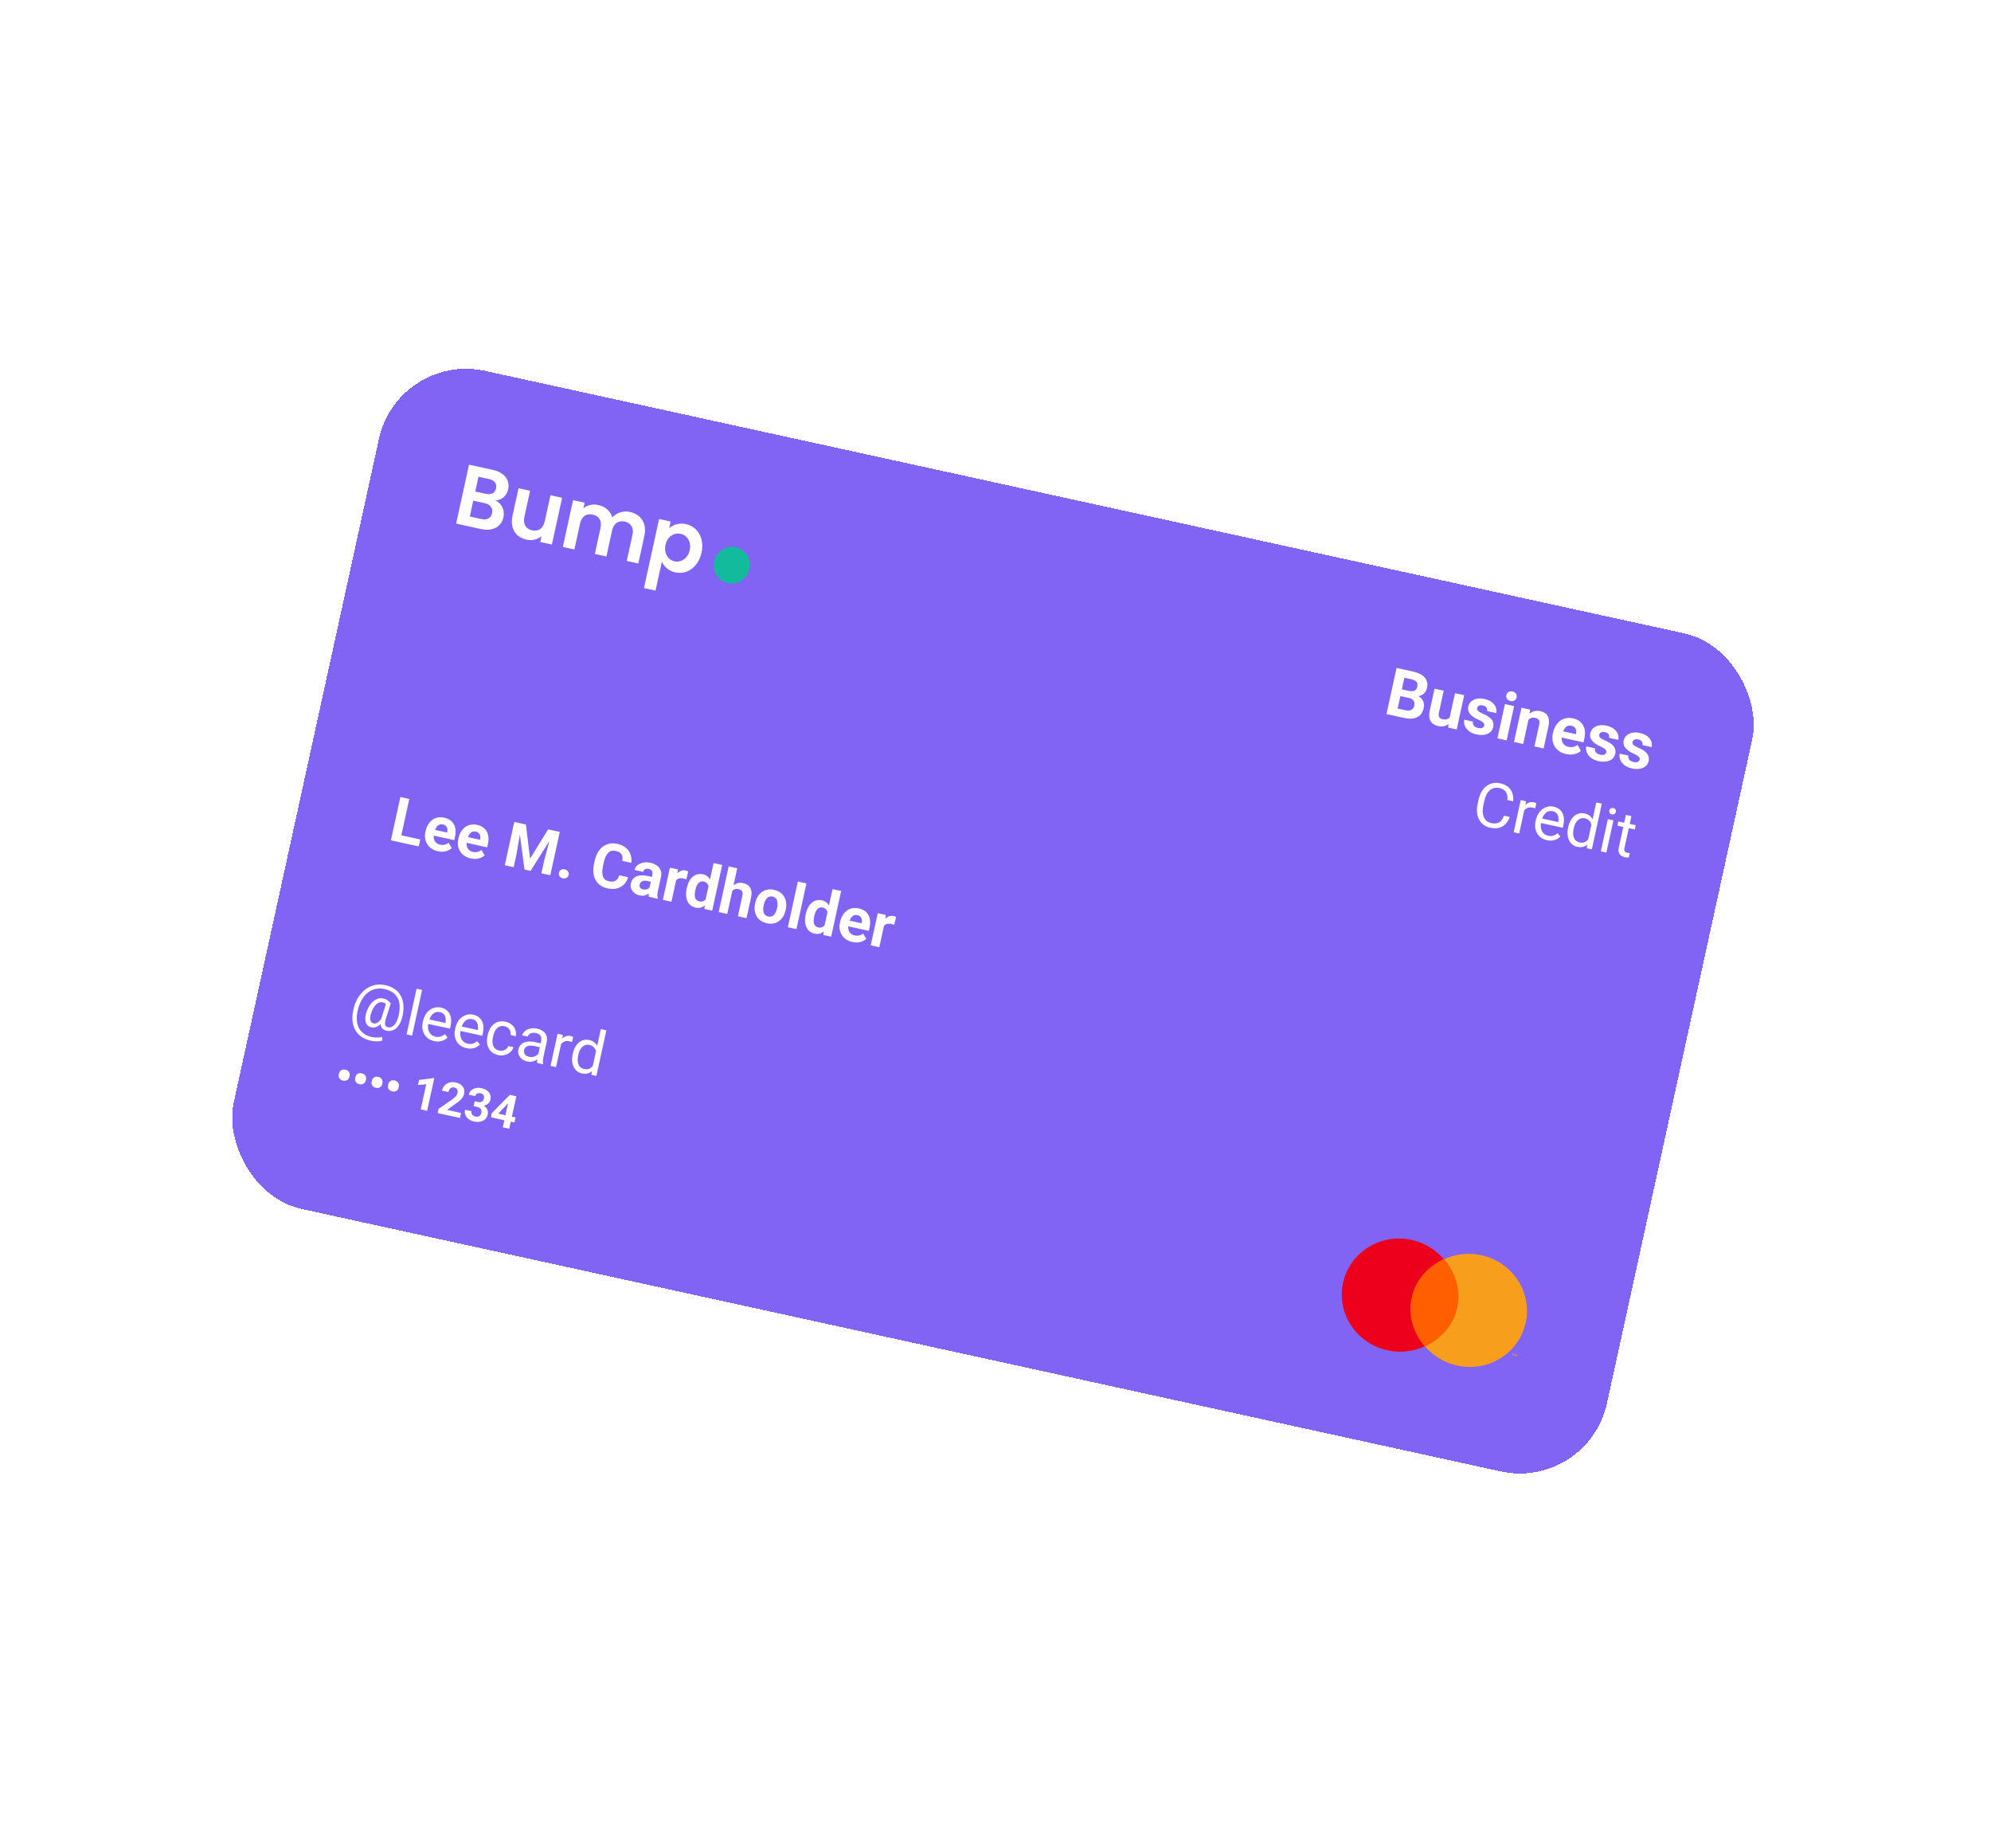 <svg width="278" height="258" viewBox="0 0 278 258" fill="none" xmlns="http://www.w3.org/2000/svg">
<g filter="url(#filter0_d_274_704)">
<rect x="55.572" y="49.114" width="196.28" height="119.765" rx="12.443" transform="rotate(12.344 55.572 49.114)" fill="#8264F5" shape-rendering="crispEdges"/>
<g clip-path="url(#clip0_274_704)">
<path d="M69.176 69.875C69.61 70.061 69.932 70.374 70.141 70.815C70.351 71.257 70.402 71.721 70.295 72.208C70.199 72.648 70.006 73.013 69.717 73.304C69.438 73.589 69.078 73.782 68.637 73.883C68.196 73.984 67.703 73.975 67.158 73.856L63.69 73.097L65.491 64.869L68.809 65.595C69.354 65.715 69.803 65.907 70.155 66.174C70.515 66.442 70.759 66.759 70.888 67.125C71.025 67.493 71.049 67.881 70.96 68.289C70.855 68.769 70.64 69.142 70.316 69.409C70 69.677 69.62 69.832 69.176 69.875ZM66.361 68.617L67.835 68.94C68.219 69.024 68.534 69.002 68.779 68.874C69.026 68.739 69.186 68.506 69.258 68.176C69.33 67.846 69.282 67.568 69.115 67.342C68.947 67.116 68.671 66.961 68.287 66.877L66.812 66.554L66.361 68.617ZM67.222 72.462C67.613 72.547 67.937 72.519 68.194 72.378C68.458 72.238 68.627 71.995 68.703 71.649C68.781 71.296 68.726 70.996 68.538 70.749C68.352 70.494 68.064 70.324 67.672 70.238L66.082 69.89L65.597 72.106L67.222 72.462Z" fill="white"/>
<path d="M78.486 69.492L77.057 76.022L75.433 75.667L75.613 74.841C75.344 75.079 75.022 75.243 74.648 75.334C74.283 75.419 73.905 75.419 73.513 75.333C73.014 75.224 72.596 75.021 72.258 74.725C71.922 74.421 71.689 74.036 71.557 73.571C71.435 73.1 71.437 72.573 71.565 71.992L72.403 68.161L74.016 68.513L73.229 72.109C73.116 72.627 73.155 73.056 73.346 73.394C73.54 73.725 73.855 73.938 74.293 74.034C74.738 74.131 75.118 74.07 75.432 73.851C75.747 73.623 75.961 73.25 76.075 72.731L76.862 69.136L78.486 69.492Z" fill="white"/>
<path d="M87.963 71.467C88.746 71.638 89.322 72.024 89.69 72.623C90.067 73.216 90.159 73.953 89.967 74.833L89.128 78.664L87.515 78.311L88.305 74.704C88.417 74.193 88.375 73.776 88.18 73.454C87.987 73.123 87.671 72.91 87.233 72.814C86.796 72.718 86.416 72.779 86.095 72.997C85.783 73.209 85.571 73.57 85.459 74.081L84.67 77.688L83.057 77.335L83.846 73.728C83.958 73.217 83.916 72.801 83.721 72.478C83.528 72.147 83.213 71.934 82.775 71.838C82.329 71.741 81.946 71.801 81.625 72.019C81.313 72.231 81.101 72.592 80.989 73.103L80.2 76.71L78.587 76.357L80.016 69.826L81.629 70.18L81.456 70.969C81.724 70.74 82.036 70.582 82.393 70.495C82.757 70.41 83.136 70.41 83.527 70.496C84.026 70.605 84.448 70.813 84.791 71.119C85.137 71.417 85.373 71.79 85.5 72.237C85.79 71.906 86.156 71.668 86.598 71.526C87.047 71.386 87.502 71.366 87.963 71.467Z" fill="white"/>
<path d="M93.433 73.751C93.706 73.498 94.044 73.312 94.448 73.195C94.861 73.071 95.302 73.061 95.771 73.163C96.316 73.282 96.778 73.528 97.155 73.898C97.54 74.271 97.804 74.74 97.946 75.307C98.097 75.867 98.099 76.481 97.953 77.149C97.807 77.817 97.546 78.382 97.172 78.843C96.806 79.298 96.37 79.619 95.863 79.804C95.363 79.991 94.841 80.025 94.295 79.906C93.827 79.803 93.433 79.614 93.115 79.339C92.805 79.065 92.571 78.754 92.414 78.407L91.529 82.45L89.916 82.097L92.026 72.455L93.639 72.808L93.433 73.751ZM96.305 76.788C96.391 76.395 96.385 76.04 96.285 75.722C96.195 75.397 96.036 75.132 95.808 74.925C95.587 74.721 95.327 74.585 95.027 74.52C94.735 74.456 94.442 74.474 94.146 74.574C93.86 74.668 93.605 74.843 93.38 75.098C93.162 75.355 93.011 75.68 92.925 76.073C92.839 76.466 92.841 76.825 92.931 77.149C93.028 77.475 93.187 77.744 93.406 77.957C93.634 78.163 93.894 78.299 94.186 78.363C94.486 78.428 94.779 78.41 95.067 78.308C95.363 78.208 95.619 78.03 95.837 77.773C96.061 77.517 96.218 77.189 96.305 76.788Z" fill="white"/>
<ellipse cx="102.183" cy="78.895" rx="2.506" ry="2.564" transform="rotate(12.344 102.183 78.895)" fill="#11BB9C"/>
</g>
<path d="M193.592 99.685L195 93.247L197.256 93.741C198.037 93.912 198.597 94.192 198.935 94.581C199.273 94.967 199.379 95.449 199.253 96.027C199.184 96.342 199.042 96.603 198.827 96.809C198.612 97.012 198.349 97.138 198.035 97.187C198.347 97.342 198.57 97.565 198.704 97.857C198.841 98.15 198.87 98.477 198.79 98.84C198.655 99.459 198.355 99.885 197.89 100.116C197.425 100.348 196.827 100.387 196.094 100.233L193.592 99.685ZM195.532 97.172L195.151 98.91L196.288 99.159C196.6 99.227 196.86 99.207 197.066 99.097C197.276 98.986 197.409 98.799 197.467 98.536C197.596 97.947 197.356 97.581 196.748 97.438L195.532 97.172ZM195.737 96.235L196.718 96.45C197.39 96.584 197.783 96.391 197.897 95.869C197.961 95.577 197.922 95.349 197.778 95.185C197.639 95.018 197.386 94.895 197.021 94.815L196.092 94.612L195.737 96.235Z" fill="white"/>
<path d="M202.263 101.073C201.864 101.388 201.386 101.484 200.829 101.362C200.316 101.25 199.956 101.016 199.749 100.662C199.545 100.309 199.503 99.847 199.621 99.277L200.307 96.141L201.585 96.421L200.909 99.512C200.8 100.01 200.972 100.309 201.426 100.408C201.86 100.503 202.19 100.418 202.418 100.153L203.16 96.766L204.442 97.046L203.395 101.831L202.192 101.568L202.263 101.073Z" fill="white"/>
<path d="M207.24 101.287C207.274 101.13 207.222 100.991 207.085 100.868C206.952 100.743 206.722 100.608 206.396 100.463C205.31 99.975 204.847 99.367 205.006 98.639C205.099 98.214 205.352 97.899 205.765 97.693C206.181 97.484 206.674 97.442 207.243 97.567C207.85 97.699 208.304 97.948 208.604 98.314C208.907 98.68 209.008 99.091 208.908 99.548L207.63 99.269C207.67 99.086 207.644 98.922 207.552 98.779C207.461 98.632 207.29 98.531 207.039 98.477C206.824 98.429 206.647 98.442 206.507 98.513C206.368 98.585 206.282 98.695 206.249 98.846C206.218 98.987 206.259 99.117 206.373 99.234C206.49 99.349 206.7 99.474 207.004 99.609C207.309 99.74 207.562 99.87 207.763 99.997C208.384 100.393 208.627 100.895 208.494 101.506C208.398 101.942 208.134 102.255 207.7 102.444C207.267 102.63 206.754 102.659 206.161 102.529C205.76 102.441 205.419 102.292 205.138 102.082C204.86 101.87 204.66 101.621 204.537 101.335C204.415 101.045 204.385 100.756 204.449 100.467L205.66 100.733C205.622 100.962 205.668 101.154 205.798 101.31C205.928 101.465 206.124 101.571 206.386 101.628C206.631 101.682 206.825 101.676 206.969 101.612C207.116 101.546 207.207 101.437 207.24 101.287Z" fill="white"/>
<path d="M210.368 103.357L209.086 103.076L210.133 98.292L211.415 98.572L210.368 103.357ZM210.329 97.037C210.371 96.846 210.469 96.702 210.622 96.606C210.779 96.51 210.968 96.487 211.189 96.535C211.407 96.583 211.568 96.683 211.67 96.835C211.773 96.987 211.803 97.159 211.762 97.351C211.719 97.545 211.618 97.69 211.458 97.785C211.301 97.88 211.115 97.904 210.9 97.857C210.685 97.81 210.524 97.71 210.419 97.557C210.316 97.405 210.286 97.232 210.329 97.037Z" fill="white"/>
<path d="M213.648 99.061L213.567 99.623C214.003 99.27 214.508 99.156 215.083 99.282C215.59 99.393 215.935 99.625 216.117 99.977C216.3 100.329 216.329 100.801 216.205 101.395L215.529 104.486L214.251 104.207L214.92 101.147C214.98 100.875 214.964 100.666 214.872 100.52C214.781 100.37 214.599 100.265 214.325 100.205C213.965 100.127 213.662 100.221 213.415 100.488L212.677 103.862L211.399 103.582L212.446 98.798L213.648 99.061Z" fill="white"/>
<path d="M218.684 105.269C217.983 105.116 217.458 104.776 217.11 104.248C216.765 103.722 216.671 103.1 216.827 102.384L216.855 102.26C216.96 101.78 217.146 101.371 217.415 101.034C217.684 100.695 218.01 100.46 218.393 100.331C218.781 100.2 219.192 100.182 219.629 100.277C220.283 100.42 220.752 100.739 221.036 101.234C221.323 101.729 221.384 102.356 221.218 103.113L221.104 103.635L218.057 102.968C218.03 103.29 218.099 103.567 218.264 103.801C218.432 104.036 218.675 104.188 218.994 104.258C219.486 104.365 219.91 104.271 220.265 103.975L220.739 104.816C220.488 105.045 220.182 105.2 219.821 105.282C219.461 105.361 219.082 105.357 218.684 105.269ZM219.398 101.311C219.144 101.255 218.919 101.296 218.723 101.432C218.529 101.569 218.375 101.791 218.261 102.1L220.039 102.489L220.061 102.387C220.117 102.103 220.088 101.868 219.974 101.683C219.861 101.494 219.669 101.37 219.398 101.311Z" fill="white"/>
<path d="M224.282 105.016C224.316 104.86 224.264 104.721 224.128 104.598C223.994 104.473 223.764 104.338 223.438 104.192C222.352 103.704 221.889 103.096 222.048 102.368C222.141 101.944 222.394 101.628 222.807 101.422C223.223 101.214 223.716 101.172 224.285 101.296C224.892 101.429 225.346 101.678 225.646 102.043C225.949 102.409 226.05 102.821 225.95 103.278L224.672 102.998C224.712 102.815 224.686 102.652 224.594 102.508C224.503 102.362 224.332 102.261 224.081 102.206C223.866 102.159 223.689 102.171 223.549 102.243C223.41 102.314 223.324 102.425 223.291 102.575C223.26 102.717 223.302 102.846 223.415 102.964C223.532 103.079 223.742 103.204 224.046 103.338C224.351 103.47 224.604 103.599 224.805 103.727C225.426 104.122 225.669 104.625 225.536 105.235C225.44 105.671 225.176 105.984 224.742 106.173C224.309 106.36 223.796 106.388 223.204 106.258C222.803 106.171 222.461 106.022 222.18 105.812C221.902 105.6 221.702 105.351 221.579 105.064C221.457 104.775 221.428 104.486 221.491 104.197L222.702 104.462C222.664 104.692 222.71 104.884 222.84 105.039C222.97 105.194 223.166 105.3 223.428 105.358C223.673 105.411 223.867 105.406 224.011 105.342C224.159 105.275 224.249 105.167 224.282 105.016Z" fill="white"/>
<path d="M228.942 106.036C228.977 105.88 228.925 105.74 228.788 105.618C228.655 105.493 228.425 105.358 228.099 105.212C227.013 104.724 226.55 104.116 226.709 103.388C226.802 102.964 227.055 102.648 227.468 102.442C227.884 102.234 228.377 102.191 228.946 102.316C229.553 102.449 230.007 102.698 230.307 103.063C230.61 103.429 230.711 103.841 230.611 104.298L229.333 104.018C229.373 103.835 229.347 103.672 229.255 103.528C229.163 103.382 228.992 103.281 228.742 103.226C228.527 103.179 228.349 103.191 228.21 103.263C228.071 103.334 227.985 103.445 227.952 103.595C227.921 103.737 227.962 103.866 228.076 103.984C228.192 104.099 228.403 104.224 228.707 104.358C229.012 104.49 229.265 104.619 229.466 104.747C230.086 105.142 230.33 105.645 230.197 106.255C230.101 106.691 229.836 107.004 229.403 107.193C228.97 107.38 228.457 107.408 227.864 107.278C227.463 107.191 227.122 107.042 226.841 106.832C226.563 106.62 226.362 106.37 226.24 106.084C226.118 105.795 226.088 105.506 226.151 105.217L227.363 105.482C227.325 105.712 227.371 105.904 227.501 106.059C227.631 106.214 227.827 106.32 228.089 106.378C228.334 106.431 228.528 106.426 228.672 106.362C228.819 106.295 228.909 106.187 228.942 106.036Z" fill="white"/>
<path d="M58.679 117.19L58.466 118.162L55.423 117.496L55.635 116.524L58.679 117.19ZM57.148 111.538L55.825 117.584L54.58 117.311L55.903 111.266L57.148 111.538ZM61.155 118.837C60.806 118.761 60.506 118.637 60.253 118.466C60.001 118.292 59.8 118.084 59.65 117.842C59.503 117.601 59.407 117.338 59.362 117.052C59.317 116.764 59.328 116.471 59.393 116.172L59.43 116.006C59.504 115.665 59.621 115.364 59.78 115.103C59.938 114.842 60.13 114.627 60.356 114.459C60.584 114.292 60.84 114.181 61.124 114.127C61.41 114.07 61.715 114.078 62.042 114.149C62.36 114.219 62.631 114.333 62.855 114.493C63.078 114.652 63.251 114.846 63.375 115.076C63.502 115.307 63.578 115.568 63.604 115.858C63.631 116.145 63.609 116.453 63.537 116.783L63.428 117.281L59.857 116.499L60.031 115.702L62.427 116.227L62.447 116.135C62.483 115.969 62.486 115.814 62.453 115.671C62.424 115.525 62.358 115.401 62.256 115.297C62.154 115.194 62.011 115.122 61.825 115.081C61.667 115.046 61.524 115.051 61.395 115.096C61.267 115.14 61.153 115.217 61.054 115.325C60.957 115.435 60.873 115.57 60.8 115.731C60.73 115.89 60.673 116.069 60.63 116.268L60.593 116.434C60.554 116.614 60.543 116.786 60.559 116.949C60.578 117.113 60.623 117.26 60.693 117.392C60.766 117.524 60.863 117.635 60.985 117.725C61.11 117.817 61.26 117.881 61.434 117.919C61.65 117.967 61.86 117.969 62.064 117.927C62.271 117.882 62.461 117.789 62.634 117.647L63.077 118.405C62.953 118.52 62.796 118.622 62.606 118.711C62.418 118.8 62.202 118.86 61.957 118.891C61.713 118.919 61.446 118.901 61.155 118.837ZM65.748 119.842C65.399 119.766 65.098 119.642 64.846 119.471C64.594 119.297 64.392 119.089 64.242 118.847C64.095 118.606 63.999 118.343 63.954 118.057C63.91 117.769 63.92 117.476 63.986 117.177L64.022 117.011C64.097 116.67 64.213 116.369 64.372 116.108C64.531 115.847 64.723 115.632 64.948 115.464C65.176 115.297 65.432 115.186 65.717 115.132C66.002 115.075 66.308 115.083 66.634 115.154C66.953 115.224 67.223 115.338 67.447 115.498C67.67 115.657 67.844 115.851 67.967 116.081C68.094 116.312 68.17 116.573 68.197 116.863C68.224 117.15 68.201 117.458 68.129 117.788L68.02 118.286L64.449 117.504L64.624 116.707L67.019 117.231L67.04 117.14C67.076 116.974 67.078 116.819 67.045 116.676C67.016 116.53 66.951 116.406 66.849 116.302C66.747 116.199 66.603 116.127 66.417 116.086C66.26 116.051 66.116 116.056 65.988 116.101C65.859 116.145 65.745 116.222 65.646 116.33C65.549 116.44 65.465 116.575 65.392 116.736C65.322 116.895 65.266 117.074 65.222 117.273L65.186 117.439C65.146 117.619 65.135 117.791 65.151 117.954C65.171 118.118 65.215 118.265 65.285 118.397C65.358 118.528 65.455 118.64 65.578 118.73C65.703 118.822 65.852 118.886 66.027 118.924C66.243 118.972 66.453 118.974 66.656 118.932C66.863 118.887 67.053 118.794 67.226 118.652L67.67 119.41C67.546 119.525 67.389 119.627 67.198 119.716C67.01 119.805 66.794 119.865 66.549 119.896C66.306 119.924 66.038 119.906 65.748 119.842ZM72.374 114.87L73.429 115.101L74.011 119.88L76.535 115.781L77.59 116.012L74.083 121.579L73.236 121.394L72.374 114.87ZM71.806 114.746L72.856 114.976L72.1 119.344L71.724 121.063L70.483 120.791L71.806 114.746ZM77.108 115.906L78.163 116.137L76.84 122.183L75.594 121.91L75.97 120.191L77.108 115.906ZM78.041 121.841C78.08 121.664 78.173 121.529 78.321 121.436C78.472 121.345 78.65 121.321 78.855 121.366C79.059 121.411 79.21 121.506 79.305 121.652C79.404 121.798 79.434 121.96 79.395 122.137C79.356 122.314 79.261 122.449 79.111 122.54C78.963 122.633 78.787 122.657 78.582 122.612C78.377 122.567 78.225 122.471 78.127 122.325C78.031 122.179 78.003 122.018 78.041 121.841ZM86.459 122.186L87.701 122.458C87.587 122.859 87.395 123.196 87.127 123.468C86.861 123.741 86.532 123.927 86.139 124.026C85.749 124.126 85.306 124.122 84.81 124.014C84.423 123.929 84.09 123.787 83.812 123.587C83.534 123.384 83.314 123.132 83.15 122.833C82.989 122.533 82.891 122.193 82.856 121.811C82.82 121.429 82.851 121.017 82.948 120.574L83.04 120.154C83.137 119.711 83.282 119.324 83.477 118.993C83.675 118.659 83.91 118.39 84.184 118.186C84.461 117.982 84.768 117.846 85.105 117.778C85.442 117.71 85.8 117.717 86.179 117.8C86.683 117.91 87.088 118.095 87.394 118.353C87.702 118.612 87.917 118.923 88.038 119.286C88.161 119.649 88.198 120.04 88.147 120.458L86.901 120.186C86.941 119.939 86.937 119.722 86.891 119.535C86.846 119.345 86.748 119.189 86.598 119.066C86.451 118.941 86.239 118.849 85.963 118.788C85.755 118.743 85.565 118.742 85.393 118.785C85.221 118.829 85.065 118.918 84.926 119.053C84.786 119.188 84.663 119.37 84.558 119.599C84.456 119.826 84.37 120.1 84.3 120.421L84.206 120.849C84.138 121.162 84.101 121.442 84.096 121.691C84.092 121.936 84.12 122.151 84.181 122.336C84.246 122.518 84.346 122.668 84.483 122.785C84.623 122.9 84.804 122.981 85.026 123.03C85.286 123.087 85.509 123.092 85.697 123.046C85.883 123 86.039 122.905 86.163 122.761C86.291 122.618 86.389 122.426 86.459 122.186ZM90.651 124.144L91.089 122.142C91.121 121.998 91.124 121.87 91.1 121.757C91.076 121.642 91.02 121.544 90.933 121.464C90.849 121.385 90.73 121.328 90.575 121.294C90.442 121.265 90.322 121.263 90.214 121.289C90.108 121.312 90.019 121.361 89.948 121.435C89.877 121.507 89.829 121.599 89.804 121.713L88.608 121.451C88.65 121.26 88.734 121.089 88.86 120.936C88.986 120.784 89.148 120.661 89.345 120.568C89.543 120.472 89.767 120.413 90.016 120.389C90.267 120.365 90.538 120.386 90.829 120.449C91.178 120.526 91.475 120.652 91.721 120.827C91.967 121.003 92.142 121.224 92.246 121.49C92.353 121.757 92.368 122.065 92.292 122.414L91.871 124.336C91.817 124.583 91.788 124.788 91.784 124.953C91.781 125.114 91.795 125.26 91.828 125.389L91.812 125.459L90.604 125.195C90.573 125.06 90.562 124.898 90.571 124.709C90.584 124.517 90.611 124.329 90.651 124.144ZM91.186 122.455L91.046 123.134L90.378 122.987C90.22 122.953 90.079 122.941 89.955 122.951C89.831 122.962 89.724 122.992 89.635 123.042C89.546 123.09 89.475 123.152 89.42 123.23C89.368 123.309 89.331 123.399 89.308 123.502C89.286 123.604 89.289 123.702 89.318 123.795C89.347 123.886 89.401 123.964 89.48 124.031C89.558 124.094 89.657 124.139 89.776 124.165C89.956 124.205 90.121 124.203 90.269 124.16C90.418 124.117 90.54 124.051 90.635 123.961C90.733 123.873 90.793 123.781 90.816 123.688L91.021 124.264C90.952 124.367 90.865 124.472 90.761 124.577C90.66 124.682 90.539 124.776 90.399 124.858C90.26 124.938 90.101 124.995 89.923 125.028C89.745 125.059 89.544 125.05 89.32 125.001C89.034 124.938 88.788 124.825 88.58 124.661C88.376 124.494 88.228 124.295 88.137 124.063C88.049 123.829 88.033 123.582 88.09 123.322C88.142 123.087 88.232 122.887 88.36 122.724C88.489 122.561 88.653 122.436 88.851 122.349C89.054 122.259 89.292 122.211 89.566 122.205C89.841 122.195 90.15 122.228 90.493 122.303L91.186 122.455ZM94.52 122.371L93.751 125.884L92.556 125.622L93.539 121.129L94.664 121.375L94.52 122.371ZM96.095 121.658L95.831 122.762C95.775 122.741 95.706 122.719 95.624 122.695C95.546 122.669 95.473 122.649 95.407 122.634C95.238 122.598 95.086 122.588 94.952 122.605C94.821 122.619 94.705 122.659 94.604 122.724C94.505 122.79 94.422 122.877 94.355 122.987C94.29 123.098 94.238 123.229 94.199 123.38L93.975 123.252C94.038 122.962 94.126 122.701 94.237 122.47C94.35 122.236 94.481 122.04 94.632 121.882C94.785 121.724 94.954 121.613 95.139 121.549C95.325 121.485 95.522 121.476 95.733 121.522C95.799 121.537 95.866 121.557 95.933 121.583C96 121.607 96.054 121.632 96.095 121.658ZM98.454 125.886L99.636 120.488L100.84 120.752L99.444 127.129L98.36 126.892L98.454 125.886ZM95.88 124.052L95.899 123.965C95.974 123.622 96.081 123.319 96.219 123.056C96.359 122.791 96.525 122.573 96.719 122.404C96.913 122.235 97.131 122.118 97.374 122.056C97.617 121.993 97.878 121.992 98.158 122.053C98.421 122.111 98.638 122.216 98.811 122.37C98.986 122.524 99.12 122.719 99.213 122.954C99.31 123.187 99.371 123.451 99.397 123.747C99.423 124.04 99.419 124.354 99.386 124.689L99.345 124.88C99.237 125.184 99.112 125.461 98.967 125.711C98.822 125.961 98.657 126.171 98.472 126.342C98.29 126.511 98.087 126.629 97.864 126.696C97.64 126.764 97.395 126.768 97.13 126.71C96.85 126.649 96.614 126.537 96.42 126.376C96.229 126.215 96.081 126.016 95.976 125.779C95.874 125.542 95.815 125.276 95.798 124.983C95.781 124.689 95.808 124.379 95.88 124.052ZM97.095 124.226L97.076 124.314C97.035 124.499 97.011 124.675 97.003 124.842C96.999 125.009 97.016 125.162 97.055 125.301C97.098 125.438 97.165 125.553 97.258 125.646C97.354 125.737 97.481 125.799 97.639 125.834C97.844 125.879 98.023 125.87 98.176 125.808C98.329 125.743 98.458 125.636 98.563 125.488C98.671 125.34 98.754 125.161 98.811 124.95L98.93 124.406C98.96 124.23 98.97 124.068 98.958 123.921C98.951 123.771 98.919 123.638 98.863 123.521C98.81 123.405 98.733 123.307 98.632 123.227C98.533 123.147 98.408 123.091 98.255 123.058C98.1 123.024 97.96 123.031 97.833 123.078C97.707 123.123 97.596 123.199 97.501 123.306C97.407 123.413 97.326 123.546 97.257 123.705C97.19 123.862 97.136 124.035 97.095 124.226ZM102.941 121.211L101.545 127.589L100.349 127.327L101.745 120.95L102.941 121.211ZM101.901 125.148L101.573 125.076C101.644 124.764 101.749 124.485 101.887 124.24C102.025 123.991 102.19 123.787 102.382 123.626C102.574 123.462 102.786 123.349 103.018 123.286C103.252 123.224 103.496 123.221 103.751 123.277C103.972 123.325 104.166 123.401 104.332 123.504C104.501 123.605 104.636 123.739 104.736 123.906C104.839 124.071 104.902 124.272 104.926 124.509C104.949 124.746 104.926 125.022 104.857 125.338L104.236 128.178L103.032 127.914L103.655 125.066C103.699 124.867 103.704 124.704 103.67 124.578C103.64 124.449 103.577 124.35 103.479 124.279C103.385 124.206 103.26 124.153 103.105 124.119C102.933 124.081 102.78 124.081 102.644 124.118C102.511 124.156 102.396 124.224 102.299 124.321C102.203 124.416 102.122 124.535 102.056 124.677C101.99 124.819 101.939 124.976 101.901 125.148ZM105.436 126.135L105.455 126.047C105.527 125.718 105.64 125.425 105.795 125.169C105.95 124.91 106.14 124.698 106.365 124.532C106.59 124.367 106.846 124.256 107.134 124.2C107.422 124.141 107.737 124.149 108.077 124.224C108.418 124.298 108.708 124.423 108.948 124.597C109.189 124.769 109.377 124.977 109.512 125.221C109.65 125.466 109.736 125.738 109.769 126.038C109.802 126.336 109.783 126.649 109.711 126.979L109.692 127.066C109.62 127.393 109.507 127.685 109.351 127.944C109.197 128.201 109.005 128.412 108.777 128.58C108.552 128.746 108.296 128.856 108.008 128.912C107.721 128.968 107.406 128.959 107.066 128.884C106.725 128.81 106.435 128.687 106.194 128.515C105.956 128.344 105.768 128.136 105.63 127.891C105.495 127.644 105.411 127.372 105.378 127.075C105.345 126.775 105.364 126.461 105.436 126.135ZM106.651 126.309L106.631 126.396C106.59 126.584 106.568 126.764 106.566 126.934C106.563 127.105 106.584 127.26 106.629 127.401C106.677 127.539 106.753 127.656 106.857 127.751C106.961 127.846 107.099 127.913 107.27 127.95C107.436 127.986 107.587 127.983 107.721 127.94C107.855 127.897 107.971 127.822 108.07 127.716C108.169 127.607 108.253 127.475 108.322 127.319C108.394 127.163 108.45 126.992 108.492 126.803L108.511 126.716C108.551 126.533 108.57 126.358 108.569 126.189C108.572 126.019 108.549 125.863 108.502 125.722C108.458 125.579 108.384 125.459 108.281 125.36C108.178 125.262 108.042 125.195 107.873 125.158C107.704 125.121 107.552 125.126 107.417 125.171C107.285 125.218 107.168 125.297 107.065 125.408C106.966 125.517 106.882 125.649 106.813 125.805C106.745 125.958 106.691 126.126 106.651 126.309ZM112.603 123.326L111.207 129.704L110.007 129.441L111.403 123.063L112.603 123.326ZM115.063 129.521L116.244 124.123L117.449 124.386L116.053 130.764L114.969 130.527L115.063 129.521ZM112.488 127.687L112.507 127.599C112.583 127.256 112.689 126.953 112.828 126.691C112.967 126.425 113.134 126.208 113.328 126.039C113.521 125.869 113.74 125.753 113.983 125.69C114.225 125.627 114.487 125.626 114.766 125.688C115.029 125.745 115.247 125.851 115.419 126.005C115.594 126.159 115.729 126.354 115.822 126.589C115.919 126.822 115.98 127.086 116.005 127.382C116.031 127.674 116.028 127.988 115.995 128.324L115.953 128.515C115.846 128.819 115.72 129.096 115.576 129.346C115.431 129.595 115.266 129.806 115.081 129.977C114.899 130.146 114.696 130.264 114.472 130.331C114.249 130.398 114.004 130.403 113.738 130.345C113.459 130.283 113.222 130.172 113.028 130.011C112.837 129.85 112.689 129.651 112.585 129.413C112.483 129.176 112.423 128.911 112.407 128.617C112.39 128.323 112.417 128.013 112.488 127.687ZM113.703 127.861L113.684 127.948C113.644 128.134 113.62 128.31 113.612 128.476C113.607 128.644 113.625 128.797 113.664 128.936C113.706 129.073 113.774 129.188 113.867 129.281C113.963 129.371 114.09 129.434 114.248 129.468C114.453 129.513 114.632 129.504 114.784 129.442C114.938 129.377 115.067 129.271 115.172 129.122C115.28 128.975 115.362 128.796 115.42 128.585L115.539 128.041C115.569 127.865 115.578 127.703 115.567 127.555C115.559 127.406 115.528 127.273 115.472 127.156C115.419 127.04 115.342 126.942 115.24 126.862C115.142 126.782 115.016 126.726 114.864 126.692C114.709 126.658 114.568 126.665 114.442 126.713C114.316 126.758 114.205 126.834 114.109 126.941C114.016 127.048 113.935 127.181 113.865 127.34C113.799 127.496 113.745 127.67 113.703 127.861ZM119.037 131.504C118.688 131.428 118.387 131.304 118.135 131.133C117.883 130.959 117.682 130.751 117.531 130.509C117.384 130.268 117.288 130.005 117.243 129.719C117.199 129.431 117.209 129.137 117.275 128.839L117.311 128.672C117.386 128.332 117.502 128.031 117.661 127.77C117.82 127.509 118.012 127.294 118.237 127.126C118.465 126.958 118.721 126.848 119.006 126.794C119.291 126.737 119.597 126.745 119.923 126.816C120.242 126.886 120.512 127 120.736 127.159C120.959 127.318 121.133 127.513 121.256 127.743C121.383 127.974 121.459 128.234 121.486 128.524C121.513 128.812 121.49 129.12 121.418 129.449L121.309 129.948L117.738 129.166L117.913 128.369L120.309 128.893L120.329 128.802C120.365 128.636 120.367 128.481 120.334 128.338C120.305 128.192 120.24 128.068 120.138 127.964C120.036 127.86 119.892 127.788 119.706 127.748C119.549 127.713 119.405 127.718 119.277 127.762C119.148 127.807 119.034 127.883 118.935 127.992C118.839 128.102 118.754 128.237 118.681 128.398C118.611 128.557 118.555 128.736 118.511 128.935L118.475 129.101C118.435 129.281 118.424 129.453 118.44 129.616C118.46 129.78 118.504 129.927 118.574 130.058C118.647 130.19 118.744 130.302 118.867 130.392C118.992 130.483 119.141 130.548 119.316 130.586C119.532 130.633 119.742 130.636 119.945 130.593C120.152 130.549 120.342 130.455 120.515 130.314L120.959 131.072C120.835 131.187 120.678 131.289 120.487 131.378C120.299 131.467 120.083 131.527 119.839 131.558C119.595 131.586 119.327 131.568 119.037 131.504ZM123.544 128.722L122.775 132.235L121.579 131.973L122.563 127.481L123.688 127.727L123.544 128.722ZM125.118 128.01L124.855 129.114C124.799 129.093 124.73 129.07 124.648 129.047C124.569 129.021 124.497 129.001 124.43 128.986C124.262 128.949 124.11 128.939 123.976 128.956C123.845 128.971 123.729 129.011 123.628 129.076C123.529 129.141 123.446 129.229 123.379 129.339C123.314 129.449 123.262 129.58 123.223 129.731L122.999 129.604C123.062 129.313 123.15 129.052 123.261 128.822C123.373 128.588 123.505 128.392 123.655 128.233C123.809 128.076 123.978 127.965 124.163 127.901C124.348 127.837 124.546 127.828 124.756 127.874C124.823 127.888 124.889 127.909 124.956 127.935C125.024 127.958 125.078 127.983 125.118 128.01ZM56.147 142.081C56.08 142.333 55.985 142.581 55.863 142.824C55.74 143.064 55.59 143.276 55.41 143.46C55.231 143.644 55.02 143.778 54.778 143.861C54.54 143.943 54.272 143.95 53.973 143.885C53.782 143.843 53.621 143.773 53.492 143.675C53.366 143.575 53.271 143.452 53.208 143.304C53.147 143.158 53.118 142.99 53.122 142.803C53.128 142.615 53.166 142.413 53.237 142.197L53.952 139.943L54.562 140.076L53.847 142.33C53.786 142.529 53.755 142.694 53.752 142.827C53.751 142.961 53.771 143.068 53.812 143.149C53.852 143.228 53.905 143.287 53.968 143.327C54.035 143.368 54.102 143.395 54.168 143.41C54.334 143.446 54.492 143.436 54.64 143.379C54.79 143.318 54.925 143.222 55.047 143.089C55.173 142.954 55.282 142.791 55.376 142.6C55.471 142.406 55.549 142.194 55.611 141.964C55.721 141.556 55.785 141.172 55.802 140.813C55.822 140.455 55.794 140.127 55.717 139.829C55.643 139.531 55.519 139.266 55.343 139.033C55.168 138.801 54.941 138.603 54.664 138.441C54.386 138.279 54.055 138.155 53.67 138.071C53.321 137.995 52.987 137.978 52.667 138.021C52.35 138.062 52.053 138.157 51.774 138.304C51.498 138.453 51.245 138.648 51.015 138.891C50.787 139.134 50.587 139.421 50.413 139.751C50.243 140.08 50.105 140.444 50 140.844C49.89 141.255 49.828 141.642 49.815 142.005C49.803 142.365 49.838 142.696 49.92 142.998C50.004 143.304 50.135 143.575 50.312 143.811C50.489 144.049 50.711 144.249 50.978 144.409C51.244 144.571 51.554 144.691 51.908 144.769C52.152 144.822 52.404 144.847 52.666 144.844C52.931 144.841 53.159 144.808 53.349 144.745L53.404 145.253C53.182 145.335 52.92 145.375 52.616 145.372C52.315 145.37 52.035 145.341 51.778 145.284C51.357 145.192 50.985 145.05 50.662 144.857C50.341 144.668 50.07 144.433 49.85 144.153C49.632 143.876 49.469 143.561 49.361 143.207C49.252 142.855 49.2 142.469 49.205 142.05C49.21 141.63 49.274 141.185 49.398 140.713C49.517 140.263 49.678 139.85 49.882 139.474C50.089 139.099 50.33 138.77 50.607 138.489C50.883 138.207 51.188 137.979 51.522 137.806C51.859 137.63 52.219 137.517 52.601 137.467C52.986 137.418 53.388 137.439 53.806 137.531C54.232 137.624 54.605 137.767 54.926 137.959C55.246 138.151 55.513 138.384 55.725 138.66C55.94 138.936 56.099 139.251 56.202 139.604C56.304 139.957 56.351 140.342 56.341 140.757C56.334 141.173 56.269 141.615 56.147 142.081ZM51.806 141.501C51.744 141.69 51.706 141.863 51.692 142.02C51.678 142.176 51.687 142.313 51.719 142.43C51.752 142.548 51.806 142.644 51.883 142.718C51.962 142.791 52.063 142.841 52.185 142.867C52.265 142.885 52.354 142.884 52.451 142.865C52.549 142.842 52.65 142.798 52.755 142.731C52.859 142.664 52.964 142.569 53.069 142.447C53.174 142.325 53.273 142.173 53.365 141.99L53.574 142.349C53.46 142.562 53.334 142.743 53.194 142.892C53.056 143.042 52.913 143.161 52.763 143.25C52.613 143.339 52.46 143.399 52.306 143.429C52.155 143.457 52.007 143.455 51.863 143.423C51.661 143.379 51.493 143.298 51.36 143.178C51.227 143.057 51.131 142.905 51.072 142.724C51.013 142.543 50.989 142.337 50.998 142.107C51.011 141.875 51.06 141.625 51.145 141.356C51.234 141.071 51.344 140.814 51.475 140.584C51.607 140.355 51.75 140.156 51.906 139.987C52.065 139.818 52.231 139.682 52.405 139.578C52.581 139.475 52.758 139.406 52.937 139.373C53.116 139.336 53.291 139.337 53.463 139.375C53.762 139.44 53.987 139.536 54.14 139.662C54.292 139.785 54.433 139.923 54.562 140.076L54.12 140.41C54.056 140.315 53.967 140.22 53.851 140.125C53.736 140.03 53.589 139.964 53.412 139.925C53.26 139.891 53.109 139.899 52.959 139.947C52.809 139.996 52.663 140.086 52.521 140.217C52.382 140.349 52.252 140.522 52.129 140.736C52.008 140.947 51.9 141.202 51.806 141.501ZM58.938 138.197L57.542 144.575L56.77 144.406L58.165 138.028L58.938 138.197ZM60.621 145.336C60.308 145.267 60.036 145.153 59.804 144.992C59.576 144.829 59.392 144.63 59.252 144.396C59.114 144.163 59.026 143.903 58.987 143.616C58.949 143.329 58.964 143.028 59.033 142.712L59.071 142.538C59.151 142.173 59.276 141.859 59.446 141.598C59.617 141.333 59.817 141.122 60.046 140.963C60.276 140.805 60.519 140.7 60.777 140.649C61.034 140.598 61.289 140.6 61.541 140.655C61.862 140.725 62.127 140.841 62.335 141.003C62.546 141.165 62.705 141.362 62.81 141.594C62.917 141.824 62.977 142.08 62.99 142.365C63.004 142.646 62.976 142.945 62.907 143.26L62.832 143.605L59.477 142.871L59.614 142.244L62.201 142.81L62.214 142.752C62.246 142.55 62.247 142.347 62.216 142.143C62.188 141.94 62.111 141.76 61.986 141.605C61.86 141.45 61.666 141.344 61.403 141.286C61.228 141.248 61.06 141.25 60.897 141.293C60.734 141.333 60.585 141.413 60.448 141.534C60.311 141.655 60.191 141.813 60.088 142.008C59.984 142.203 59.903 142.436 59.843 142.707L59.805 142.881C59.758 143.095 59.743 143.302 59.761 143.503C59.781 143.701 59.832 143.884 59.915 144.05C60 144.216 60.116 144.358 60.261 144.474C60.41 144.59 60.59 144.672 60.8 144.718C61.071 144.777 61.313 144.772 61.526 144.703C61.738 144.633 61.935 144.521 62.117 144.366L62.501 144.838C62.372 144.963 62.218 145.076 62.04 145.176C61.861 145.276 61.653 145.344 61.417 145.379C61.182 145.415 60.917 145.4 60.621 145.336ZM65.13 146.322C64.818 146.254 64.545 146.139 64.314 145.978C64.085 145.815 63.901 145.617 63.761 145.383C63.623 145.15 63.535 144.89 63.496 144.603C63.458 144.316 63.473 144.015 63.542 143.699L63.58 143.525C63.66 143.159 63.785 142.846 63.956 142.585C64.127 142.32 64.327 142.109 64.556 141.95C64.785 141.791 65.028 141.687 65.286 141.636C65.544 141.585 65.798 141.587 66.05 141.642C66.371 141.712 66.636 141.828 66.844 141.99C67.055 142.152 67.214 142.349 67.32 142.581C67.426 142.81 67.486 143.067 67.499 143.351C67.513 143.633 67.486 143.931 67.416 144.247L67.341 144.592L63.986 143.857L64.123 143.23L66.71 143.796L66.723 143.738C66.755 143.537 66.756 143.334 66.725 143.13C66.697 142.926 66.621 142.747 66.495 142.592C66.369 142.437 66.175 142.331 65.912 142.273C65.738 142.235 65.569 142.237 65.406 142.28C65.243 142.32 65.094 142.4 64.957 142.521C64.821 142.642 64.7 142.8 64.597 142.995C64.493 143.19 64.412 143.423 64.353 143.694L64.314 143.868C64.268 144.081 64.253 144.288 64.27 144.489C64.29 144.688 64.341 144.871 64.424 145.037C64.51 145.203 64.625 145.345 64.771 145.461C64.919 145.577 65.099 145.659 65.309 145.705C65.58 145.764 65.822 145.759 66.035 145.689C66.247 145.62 66.444 145.508 66.626 145.353L67.01 145.824C66.881 145.95 66.728 146.063 66.549 146.163C66.37 146.263 66.163 146.331 65.926 146.366C65.692 146.402 65.427 146.387 65.13 146.322ZM69.711 146.664C69.894 146.704 70.071 146.703 70.243 146.662C70.414 146.622 70.564 146.547 70.692 146.439C70.82 146.328 70.91 146.189 70.961 146.023L71.692 146.183C71.62 146.446 71.476 146.674 71.259 146.867C71.046 147.059 70.791 147.196 70.495 147.279C70.199 147.359 69.892 147.364 69.573 147.295C69.236 147.221 68.954 147.097 68.728 146.923C68.505 146.749 68.333 146.54 68.212 146.296C68.094 146.053 68.023 145.788 67.999 145.501C67.978 145.213 68.001 144.917 68.067 144.616L68.105 144.441C68.171 144.139 68.273 143.863 68.412 143.612C68.555 143.359 68.731 143.147 68.939 142.975C69.151 142.803 69.394 142.686 69.669 142.621C69.947 142.557 70.255 142.562 70.593 142.636C70.944 142.713 71.236 142.852 71.467 143.054C71.699 143.252 71.863 143.491 71.959 143.77C72.058 144.047 72.08 144.342 72.026 144.655L71.295 144.495C71.322 144.307 71.306 144.128 71.248 143.958C71.192 143.79 71.096 143.644 70.96 143.521C70.828 143.397 70.659 143.312 70.455 143.267C70.219 143.216 70.011 143.219 69.83 143.278C69.652 143.335 69.499 143.432 69.37 143.569C69.245 143.704 69.141 143.863 69.058 144.045C68.978 144.225 68.916 144.413 68.873 144.609L68.835 144.784C68.792 144.98 68.769 145.178 68.766 145.378C68.763 145.577 68.79 145.764 68.847 145.939C68.907 146.115 69.006 146.267 69.143 146.396C69.284 146.522 69.473 146.612 69.711 146.664ZM75.062 147.604L75.568 145.291C75.607 145.114 75.604 144.952 75.561 144.807C75.521 144.659 75.438 144.533 75.312 144.43C75.187 144.327 75.021 144.253 74.813 144.208C74.619 144.165 74.442 144.161 74.281 144.196C74.122 144.231 73.989 144.293 73.883 144.383C73.779 144.473 73.713 144.581 73.686 144.705L72.918 144.537C72.953 144.377 73.029 144.227 73.147 144.087C73.264 143.947 73.415 143.831 73.598 143.737C73.784 143.642 73.995 143.581 74.23 143.554C74.468 143.525 74.723 143.54 74.994 143.599C75.321 143.671 75.597 143.789 75.821 143.954C76.049 144.12 76.209 144.331 76.301 144.586C76.397 144.839 76.408 145.133 76.334 145.468L75.876 147.56C75.844 147.71 75.821 147.872 75.809 148.046C75.8 148.221 75.808 148.375 75.834 148.508L75.82 148.575L75.018 148.399C74.999 148.302 74.994 148.178 75.004 148.026C75.015 147.872 75.034 147.731 75.062 147.604ZM75.623 145.677L75.513 146.219L74.736 146.049C74.518 146.001 74.319 145.976 74.139 145.975C73.96 145.971 73.805 145.99 73.674 146.034C73.542 146.078 73.435 146.146 73.351 146.237C73.267 146.327 73.211 146.44 73.18 146.579C73.149 146.72 73.153 146.856 73.191 146.986C73.23 147.116 73.305 147.23 73.417 147.327C73.532 147.422 73.684 147.49 73.873 147.531C74.108 147.582 74.326 147.578 74.528 147.518C74.73 147.457 74.899 147.367 75.036 147.246C75.175 147.125 75.264 146.998 75.302 146.865L75.549 147.306C75.504 147.418 75.424 147.535 75.307 147.658C75.19 147.78 75.046 147.89 74.873 147.989C74.704 148.085 74.512 148.155 74.297 148.198C74.085 148.239 73.857 148.232 73.613 148.179C73.309 148.112 73.055 147.994 72.851 147.825C72.65 147.656 72.508 147.458 72.424 147.231C72.344 147.002 72.331 146.763 72.385 146.513C72.438 146.273 72.531 146.071 72.665 145.909C72.8 145.744 72.969 145.62 73.173 145.537C73.378 145.451 73.611 145.404 73.874 145.395C74.138 145.386 74.423 145.415 74.73 145.482L75.623 145.677ZM78.467 145.186L77.638 148.973L76.87 148.805L77.853 144.312L78.601 144.475L78.467 145.186ZM80.03 144.762L79.87 145.476C79.809 145.448 79.75 145.426 79.693 145.411C79.639 145.393 79.576 145.376 79.504 145.361C79.326 145.322 79.164 145.315 79.016 145.341C78.868 145.367 78.737 145.419 78.621 145.498C78.505 145.577 78.404 145.68 78.318 145.806C78.236 145.93 78.169 146.072 78.116 146.232L77.873 146.309C77.933 146.038 78.015 145.789 78.119 145.562C78.227 145.336 78.357 145.144 78.511 144.987C78.665 144.826 78.84 144.714 79.037 144.649C79.237 144.583 79.459 144.576 79.703 144.63C79.758 144.642 79.82 144.663 79.889 144.692C79.959 144.719 80.006 144.742 80.03 144.762ZM82.691 149.165L83.896 143.659L84.668 143.828L83.273 150.206L82.567 150.051L82.691 149.165ZM79.958 147.179L79.978 147.092C80.053 146.748 80.162 146.446 80.306 146.185C80.454 145.921 80.627 145.705 80.827 145.537C81.029 145.369 81.25 145.255 81.489 145.195C81.732 145.132 81.988 145.13 82.256 145.188C82.539 145.25 82.774 145.354 82.963 145.5C83.154 145.643 83.303 145.825 83.409 146.045C83.518 146.264 83.586 146.514 83.615 146.795C83.643 147.077 83.637 147.388 83.598 147.727L83.514 148.109C83.412 148.432 83.287 148.715 83.141 148.959C82.998 149.203 82.831 149.401 82.641 149.554C82.454 149.707 82.243 149.811 82.008 149.864C81.773 149.914 81.513 149.908 81.228 149.845C80.965 149.788 80.737 149.678 80.543 149.517C80.352 149.356 80.2 149.156 80.087 148.917C79.977 148.678 79.909 148.411 79.884 148.115C79.862 147.818 79.887 147.505 79.958 147.179ZM80.75 147.261L80.731 147.348C80.682 147.572 80.658 147.787 80.659 147.993C80.663 148.2 80.697 148.389 80.761 148.56C80.826 148.73 80.923 148.875 81.054 148.993C81.185 149.109 81.354 149.19 81.562 149.235C81.817 149.291 82.037 149.283 82.225 149.211C82.414 149.139 82.578 149.025 82.717 148.87C82.855 148.715 82.975 148.539 83.076 148.344L83.294 147.343C83.295 147.184 83.278 147.026 83.246 146.871C83.216 146.714 83.164 146.569 83.088 146.437C83.016 146.302 82.915 146.186 82.786 146.088C82.659 145.99 82.499 145.92 82.305 145.878C82.095 145.832 81.904 145.837 81.733 145.892C81.564 145.945 81.415 146.037 81.285 146.168C81.155 146.296 81.045 146.455 80.954 146.644C80.867 146.831 80.799 147.036 80.75 147.261Z" fill="white"/>
<path d="M47.306 149.993L47.332 149.874C47.377 149.667 47.481 149.512 47.642 149.41C47.804 149.307 47.997 149.279 48.221 149.328C48.454 149.379 48.621 149.485 48.723 149.647C48.827 149.807 48.856 149.991 48.811 150.198L48.785 150.316C48.74 150.522 48.638 150.676 48.478 150.778C48.319 150.88 48.124 150.906 47.894 150.856C47.667 150.806 47.501 150.701 47.395 150.541C47.291 150.381 47.261 150.198 47.306 149.993ZM49.598 150.494L49.624 150.376C49.669 150.168 49.773 150.014 49.934 149.912C50.096 149.808 50.289 149.781 50.514 149.83C50.746 149.881 50.913 149.987 51.015 150.149C51.119 150.308 51.148 150.492 51.103 150.7L51.077 150.818C51.032 151.024 50.93 151.177 50.77 151.28C50.611 151.382 50.416 151.408 50.186 151.357C49.959 151.308 49.793 151.203 49.687 151.042C49.583 150.883 49.553 150.7 49.598 150.494ZM51.89 150.996L51.916 150.878C51.961 150.67 52.065 150.515 52.226 150.414C52.388 150.31 52.581 150.282 52.806 150.332C53.038 150.382 53.205 150.489 53.307 150.65C53.411 150.81 53.441 150.994 53.395 151.201L53.369 151.32C53.324 151.525 53.222 151.679 53.063 151.781C52.903 151.883 52.708 151.909 52.478 151.859C52.252 151.809 52.085 151.704 51.979 151.544C51.875 151.384 51.845 151.201 51.89 150.996ZM54.182 151.498L54.208 151.379C54.253 151.172 54.357 151.017 54.518 150.915C54.68 150.811 54.873 150.784 55.097 150.833C55.33 150.884 55.497 150.99 55.599 151.152C55.703 151.312 55.733 151.495 55.687 151.703L55.661 151.821C55.616 152.027 55.514 152.181 55.355 152.283C55.195 152.385 55 152.411 54.77 152.36C54.544 152.311 54.377 152.206 54.271 152.046C54.167 151.886 54.137 151.703 54.182 151.498ZM60.634 150.524L59.64 155.068L58.743 154.871L59.511 151.362L58.359 151.468L58.513 150.762L60.538 150.503L60.634 150.524ZM64.371 155.369L64.218 156.069L61.116 155.391L61.247 154.793L63.058 153.541C63.241 153.409 63.389 153.291 63.501 153.185C63.614 153.077 63.7 152.977 63.759 152.885C63.821 152.792 63.862 152.7 63.882 152.609C63.912 152.472 63.915 152.349 63.891 152.242C63.867 152.132 63.816 152.041 63.739 151.967C63.663 151.894 63.561 151.843 63.432 151.815C63.295 151.785 63.17 151.793 63.056 151.837C62.943 151.882 62.848 151.958 62.771 152.065C62.695 152.173 62.641 152.301 62.608 152.451L61.708 152.254C61.767 151.984 61.886 151.751 62.063 151.555C62.242 151.357 62.462 151.217 62.726 151.135C62.99 151.052 63.283 151.045 63.605 151.115C63.923 151.185 64.179 151.296 64.374 151.447C64.572 151.597 64.706 151.781 64.776 151.998C64.848 152.214 64.855 152.455 64.797 152.721C64.764 152.87 64.709 153.011 64.629 153.144C64.551 153.275 64.451 153.401 64.331 153.523C64.214 153.643 64.077 153.761 63.921 153.877C63.765 153.993 63.594 154.111 63.409 154.232L62.428 154.944L64.371 155.369ZM66.278 153.737L66.758 153.842C66.912 153.875 67.044 153.877 67.155 153.847C67.266 153.815 67.356 153.756 67.425 153.671C67.496 153.585 67.546 153.477 67.574 153.348C67.6 153.232 67.599 153.124 67.573 153.025C67.549 152.924 67.497 152.839 67.417 152.769C67.337 152.697 67.227 152.646 67.088 152.615C66.978 152.591 66.872 152.591 66.769 152.614C66.666 152.637 66.578 152.682 66.504 152.749C66.431 152.815 66.382 152.905 66.358 153.017L65.458 152.82C65.512 152.571 65.626 152.368 65.799 152.212C65.975 152.057 66.187 151.952 66.436 151.898C66.685 151.844 66.945 151.847 67.217 151.906C67.525 151.973 67.783 152.082 67.991 152.232C68.2 152.38 68.348 152.564 68.435 152.783C68.522 153.002 68.535 153.253 68.473 153.535C68.442 153.678 68.378 153.81 68.282 153.931C68.186 154.049 68.065 154.148 67.916 154.229C67.771 154.308 67.603 154.361 67.412 154.386C67.222 154.41 67.017 154.398 66.797 154.35L66.174 154.213L66.278 153.737ZM66.129 154.419L66.231 153.955L66.853 154.091C67.1 154.145 67.311 154.221 67.486 154.318C67.66 154.415 67.799 154.53 67.903 154.663C68.007 154.795 68.075 154.939 68.108 155.097C68.142 155.252 68.14 155.416 68.102 155.588C68.056 155.8 67.974 155.98 67.856 156.128C67.74 156.275 67.595 156.389 67.423 156.471C67.252 156.553 67.063 156.603 66.855 156.62C66.647 156.636 66.428 156.618 66.197 156.568C66.006 156.526 65.824 156.459 65.651 156.367C65.48 156.273 65.331 156.156 65.205 156.018C65.081 155.878 64.992 155.717 64.938 155.535C64.887 155.352 64.886 155.149 64.935 154.924L65.835 155.121C65.81 155.238 65.816 155.348 65.854 155.452C65.892 155.556 65.957 155.645 66.047 155.719C66.139 155.794 66.249 155.845 66.376 155.873C66.519 155.904 66.647 155.905 66.76 155.875C66.876 155.844 66.971 155.786 67.046 155.703C67.123 155.617 67.176 155.51 67.204 155.382C67.24 155.216 67.239 155.076 67.201 154.963C67.163 154.848 67.093 154.755 66.992 154.683C66.89 154.61 66.762 154.557 66.609 154.524L66.129 154.419ZM71.988 155.995L71.834 156.698L68.567 155.983L68.643 155.429L71.189 152.844L71.902 153L70.847 154.123L69.568 155.465L71.988 155.995ZM72.095 153.042L71.103 157.576L70.206 157.38L71.198 152.846L72.095 153.042Z" fill="white"/>
<path d="M197.273 181.206C197.527 180.039 198.049 178.946 198.801 178.011C199.552 177.075 200.513 176.321 201.61 175.806C200.642 174.658 199.367 173.797 197.93 173.321C196.493 172.845 194.952 172.773 193.483 173.114C192.014 173.454 190.677 174.194 189.624 175.248C188.571 176.302 187.845 177.628 187.528 179.074C187.212 180.52 187.318 182.028 187.834 183.425C188.351 184.823 189.257 186.053 190.449 186.977C191.642 187.9 193.072 188.478 194.576 188.646C196.081 188.813 197.599 188.563 198.958 187.924C198.176 186.998 197.618 185.912 197.326 184.748C197.034 183.584 197.016 182.373 197.273 181.206Z" fill="#EC001B"/>
<path d="M213.038 184.657C212.721 186.103 211.995 187.429 210.942 188.483C209.889 189.537 208.552 190.277 207.083 190.618C205.614 190.958 204.073 190.887 202.636 190.41C201.199 189.934 199.924 189.073 198.956 187.925C200.052 187.409 201.012 186.655 201.764 185.719C202.515 184.784 203.038 183.692 203.293 182.525C203.549 181.358 203.53 180.147 203.238 178.983C202.946 177.82 202.389 176.734 201.608 175.807C202.967 175.168 204.485 174.918 205.99 175.085C207.494 175.253 208.924 175.831 210.117 176.755C211.309 177.678 212.215 178.908 212.731 180.306C213.248 181.703 213.354 183.211 213.038 184.657Z" fill="#F79E1C"/>
<path d="M211.242 189.268L211.296 189.02L211.399 189.042L211.41 188.991L211.149 188.934L211.138 188.985L211.24 189.007L211.186 189.255L211.242 189.268ZM211.748 189.378L211.813 189.079L211.733 189.062L211.597 189.247L211.55 189.022L211.47 189.004L211.404 189.303L211.461 189.315L211.51 189.09L211.554 189.303L211.612 189.316L211.741 189.14L211.691 189.366L211.748 189.378Z" fill="#F79E1B"/>
<path fill-rule="evenodd" clip-rule="evenodd" d="M198.946 187.977C197.316 186.066 196.559 183.607 197.094 181.166C197.628 178.726 199.341 176.809 201.619 175.753C203.248 177.664 204.005 180.123 203.471 182.564C202.937 185.004 201.223 186.921 198.946 187.977Z" fill="#FF5F00"/>
</g>
<path d="M210 113.875L210.797 114.049C210.672 114.422 210.488 114.74 210.244 115.003C210.001 115.266 209.698 115.451 209.336 115.557C208.974 115.66 208.55 115.659 208.066 115.553C207.712 115.476 207.404 115.339 207.142 115.142C206.883 114.946 206.677 114.704 206.523 114.415C206.369 114.123 206.273 113.793 206.234 113.425C206.199 113.055 206.228 112.658 206.321 112.234L206.453 111.632C206.545 111.209 206.685 110.837 206.871 110.518C207.06 110.197 207.286 109.937 207.551 109.736C207.818 109.537 208.115 109.403 208.443 109.335C208.771 109.268 209.122 109.275 209.496 109.357C209.953 109.457 210.32 109.627 210.598 109.868C210.876 110.109 211.069 110.4 211.177 110.743C211.288 111.083 211.321 111.458 211.275 111.865L210.478 111.691C210.501 111.4 210.482 111.142 210.421 110.917C210.36 110.689 210.245 110.499 210.076 110.345C209.906 110.192 209.665 110.081 209.352 110.013C209.084 109.954 208.836 109.954 208.609 110.011C208.384 110.069 208.182 110.178 208.003 110.335C207.826 110.494 207.674 110.697 207.547 110.945C207.421 111.193 207.322 111.477 207.252 111.798L207.118 112.409C207.053 112.705 207.023 112.99 207.027 113.263C207.034 113.538 207.079 113.787 207.163 114.011C207.248 114.236 207.376 114.426 207.548 114.583C207.72 114.736 207.94 114.843 208.209 114.901C208.549 114.976 208.832 114.981 209.058 114.917C209.284 114.854 209.47 114.732 209.617 114.552C209.766 114.373 209.894 114.147 210 113.875ZM212.949 112.567L212.12 116.353L211.352 116.185L212.335 111.693L213.083 111.856L212.949 112.567ZM214.512 112.143L214.352 112.856C214.291 112.828 214.232 112.807 214.175 112.791C214.12 112.774 214.057 112.757 213.985 112.741C213.808 112.702 213.646 112.696 213.498 112.722C213.35 112.747 213.218 112.8 213.102 112.879C212.987 112.958 212.886 113.06 212.8 113.187C212.718 113.311 212.651 113.453 212.598 113.612L212.355 113.69C212.414 113.418 212.496 113.17 212.601 112.943C212.709 112.717 212.839 112.525 212.992 112.367C213.147 112.207 213.322 112.094 213.519 112.03C213.719 111.964 213.941 111.957 214.184 112.01C214.24 112.022 214.302 112.043 214.371 112.073C214.44 112.1 214.488 112.123 214.512 112.143ZM215.997 117.289C215.684 117.22 215.412 117.106 215.18 116.945C214.952 116.782 214.768 116.583 214.627 116.349C214.49 116.116 214.402 115.856 214.363 115.569C214.324 115.282 214.339 114.981 214.408 114.666L214.446 114.491C214.526 114.126 214.652 113.812 214.822 113.551C214.993 113.287 215.193 113.075 215.422 112.916C215.651 112.758 215.894 112.653 216.152 112.602C216.41 112.551 216.665 112.553 216.917 112.608C217.238 112.678 217.502 112.794 217.711 112.956C217.922 113.118 218.08 113.315 218.186 113.547C218.293 113.777 218.352 114.033 218.366 114.318C218.379 114.599 218.352 114.898 218.283 115.213L218.207 115.558L214.852 114.824L214.99 114.197L217.576 114.763L217.589 114.705C217.622 114.503 217.623 114.3 217.592 114.096C217.564 113.893 217.487 113.713 217.361 113.558C217.236 113.403 217.041 113.297 216.778 113.239C216.604 113.201 216.435 113.203 216.272 113.246C216.11 113.286 215.96 113.366 215.824 113.487C215.687 113.608 215.567 113.766 215.463 113.961C215.36 114.156 215.278 114.389 215.219 114.66L215.181 114.835C215.134 115.048 215.119 115.255 215.136 115.456C215.156 115.654 215.208 115.837 215.29 116.003C215.376 116.17 215.491 116.311 215.637 116.427C215.786 116.543 215.965 116.625 216.175 116.671C216.447 116.73 216.689 116.725 216.901 116.656C217.114 116.586 217.311 116.474 217.492 116.319L217.877 116.791C217.748 116.916 217.594 117.029 217.415 117.129C217.237 117.229 217.029 117.297 216.792 117.332C216.558 117.368 216.293 117.354 215.997 117.289ZM221.682 117.532L222.887 112.026L223.66 112.195L222.264 118.573L221.558 118.419L221.682 117.532ZM218.95 115.546L218.969 115.459C219.044 115.116 219.153 114.813 219.298 114.552C219.445 114.288 219.619 114.073 219.818 113.904C220.02 113.737 220.241 113.623 220.48 113.562C220.723 113.499 220.979 113.497 221.247 113.556C221.53 113.618 221.765 113.721 221.954 113.867C222.146 114.011 222.294 114.193 222.4 114.413C222.509 114.631 222.577 114.881 222.606 115.163C222.634 115.445 222.628 115.755 222.589 116.095L222.505 116.477C222.403 116.799 222.278 117.083 222.132 117.326C221.989 117.57 221.822 117.769 221.632 117.922C221.445 118.075 221.234 118.178 220.999 118.231C220.764 118.281 220.505 118.275 220.219 118.213C219.957 118.155 219.728 118.046 219.534 117.885C219.343 117.724 219.191 117.524 219.078 117.284C218.968 117.046 218.9 116.778 218.875 116.483C218.853 116.185 218.878 115.873 218.95 115.546ZM219.741 115.628L219.722 115.715C219.673 115.939 219.649 116.155 219.65 116.361C219.654 116.568 219.688 116.756 219.752 116.927C219.817 117.098 219.914 117.242 220.045 117.361C220.176 117.477 220.346 117.557 220.553 117.603C220.808 117.658 221.029 117.65 221.216 117.578C221.405 117.506 221.569 117.393 221.708 117.238C221.846 117.082 221.966 116.907 222.067 116.711L222.286 115.711C222.286 115.551 222.269 115.394 222.237 115.239C222.207 115.081 222.155 114.937 222.079 114.804C222.007 114.669 221.907 114.553 221.777 114.455C221.651 114.358 221.49 114.288 221.297 114.245C221.086 114.199 220.895 114.204 220.724 114.259C220.555 114.312 220.406 114.404 220.276 114.536C220.146 114.664 220.036 114.822 219.945 115.011C219.858 115.198 219.79 115.404 219.741 115.628ZM225.278 114.525L224.294 119.018L223.522 118.849L224.505 114.356L225.278 114.525ZM224.708 113.152C224.735 113.027 224.796 112.93 224.889 112.86C224.985 112.792 225.108 112.774 225.258 112.806C225.404 112.838 225.507 112.906 225.566 113.009C225.627 113.112 225.644 113.226 225.617 113.351C225.591 113.47 225.529 113.563 225.43 113.631C225.334 113.697 225.213 113.714 225.066 113.682C224.916 113.65 224.812 113.583 224.753 113.483C224.697 113.381 224.682 113.271 224.708 113.152ZM228.392 115.206L228.263 115.796L225.834 115.264L225.963 114.675L228.392 115.206ZM227.024 113.763L227.792 113.931L226.813 118.403C226.78 118.555 226.778 118.675 226.808 118.763C226.839 118.851 226.888 118.915 226.958 118.956C227.027 118.998 227.104 119.028 227.19 119.046C227.254 119.06 227.321 119.069 227.393 119.074C227.468 119.075 227.524 119.076 227.562 119.076L227.429 119.704C227.364 119.71 227.28 119.71 227.177 119.705C227.075 119.703 226.956 119.687 226.817 119.657C226.629 119.616 226.464 119.54 226.323 119.431C226.181 119.322 226.083 119.17 226.027 118.975C225.974 118.777 225.981 118.529 226.046 118.23L227.024 113.763Z" fill="white"/>
<defs>
<filter id="filter0_d_274_704" x="22.654" y="41.799" width="231.975" height="173.586" filterUnits="userSpaceOnUse" color-interpolation-filters="sRGB">
<feFlood flood-opacity="0" result="BackgroundImageFix"/>
<feColorMatrix in="SourceAlpha" type="matrix" values="0 0 0 0 0 0 0 0 0 0 0 0 0 0 0 0 0 0 127 0" result="hardAlpha"/>
<feOffset/>
<feGaussianBlur stdDeviation="3.657"/>
<feComposite in2="hardAlpha" operator="out"/>
<feColorMatrix type="matrix" values="0 0 0 0 0.244 0 0 0 0 0.251 0 0 0 0 0.316 0 0 0 0.1 0"/>
<feBlend mode="normal" in2="BackgroundImageFix" result="effect1_dropShadow_274_704"/>
<feBlend mode="normal" in="SourceGraphic" in2="effect1_dropShadow_274_704" result="shape"/>
</filter>
<clipPath id="clip0_274_704">
<rect width="41.348" height="11.969" fill="white" transform="translate(65.536 64.66) rotate(12.344)"/>
</clipPath>
</defs>
</svg>
